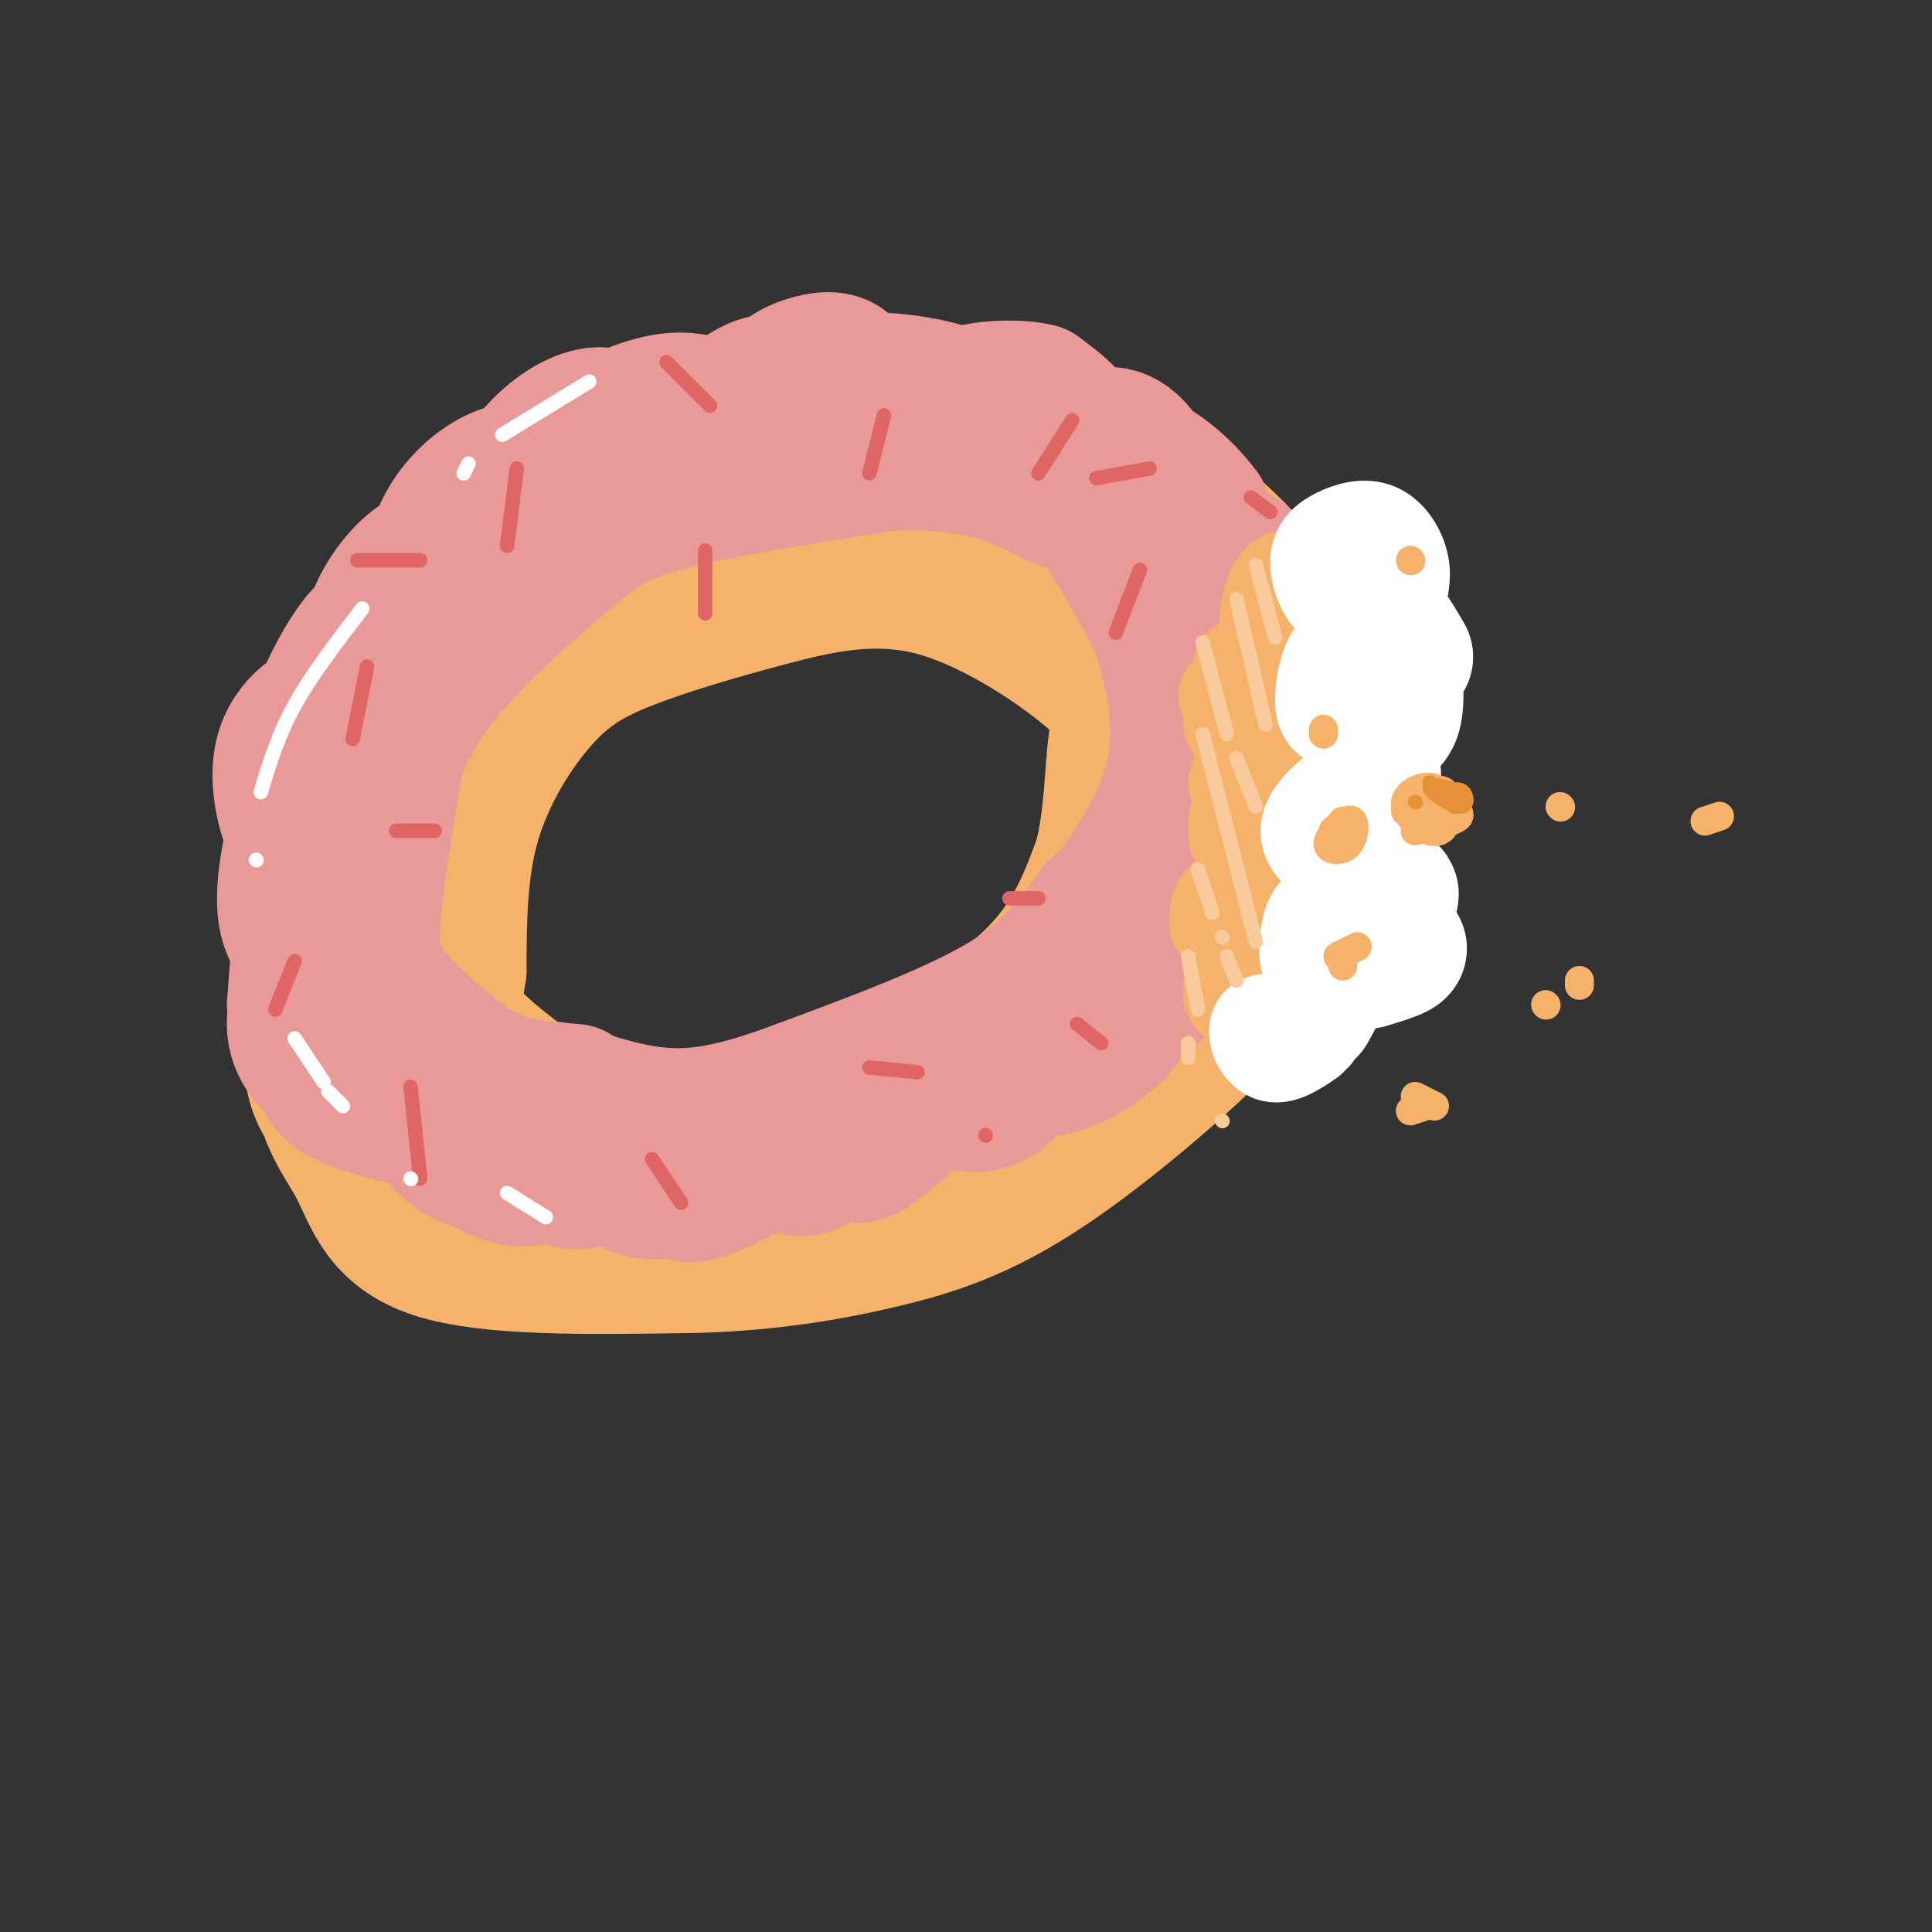 <svg viewBox='0 0 400 400' version='1.1' xmlns='http://www.w3.org/2000/svg' xmlns:xlink='http://www.w3.org/1999/xlink'><rect x="0" y="0" width="400" height="400" fill="#333333" stroke="none"/><g fill='none' stroke='rgb(246,178,107)' stroke-width='28' stroke-linecap='round' stroke-linejoin='round'><path d='M212,238c3.807,-0.527 7.615,-1.054 18,-8c10.385,-6.946 27.349,-20.312 36,-32c8.651,-11.688 8.989,-21.700 10,-30c1.011,-8.300 2.695,-14.888 2,-21c-0.695,-6.112 -3.770,-11.746 -7,-16c-3.230,-4.254 -6.615,-7.127 -10,-10'/><path d='M261,121c-5.069,-3.725 -12.741,-8.037 -24,-12c-11.259,-3.963 -26.105,-7.576 -39,-8c-12.895,-0.424 -23.838,2.341 -30,4c-6.162,1.659 -7.543,2.213 -15,6c-7.457,3.787 -20.988,10.809 -31,18c-10.012,7.191 -16.503,14.551 -22,21c-5.497,6.449 -9.999,11.985 -13,20c-3.001,8.015 -4.500,18.507 -6,29'/><path d='M81,199c0.208,10.746 3.728,23.110 8,32c4.272,8.890 9.296,14.304 14,18c4.704,3.696 9.088,5.672 19,6c9.912,0.328 25.352,-0.992 37,-3c11.648,-2.008 19.504,-4.703 28,-9c8.496,-4.297 17.634,-10.195 29,-19c11.366,-8.805 24.962,-20.516 33,-31c8.038,-10.484 10.519,-19.742 13,-29'/><path d='M262,164c1.865,-10.011 0.028,-20.538 -1,-26c-1.028,-5.462 -1.247,-5.859 -5,-9c-3.753,-3.141 -11.041,-9.024 -18,-14c-6.959,-4.976 -13.591,-9.043 -30,-11c-16.409,-1.957 -42.596,-1.803 -57,-1c-14.404,0.803 -17.026,2.257 -23,7c-5.974,4.743 -15.301,12.777 -20,17c-4.699,4.223 -4.771,4.635 -7,13c-2.229,8.365 -6.614,24.682 -11,41'/><path d='M90,181c-1.859,11.482 -1.006,19.689 2,28c3.006,8.311 8.163,16.728 15,22c6.837,5.272 15.352,7.399 20,9c4.648,1.601 5.428,2.678 16,1c10.572,-1.678 30.937,-6.109 46,-11c15.063,-4.891 24.825,-10.240 33,-16c8.175,-5.760 14.764,-11.931 21,-21c6.236,-9.069 12.118,-21.034 18,-33'/><path d='M261,160c3.033,-9.946 1.614,-18.311 -2,-25c-3.614,-6.689 -9.425,-11.701 -16,-16c-6.575,-4.299 -13.915,-7.883 -28,-11c-14.085,-3.117 -34.915,-5.766 -52,-4c-17.085,1.766 -30.425,7.948 -41,16c-10.575,8.052 -18.386,17.976 -24,25c-5.614,7.024 -9.033,11.150 -11,20c-1.967,8.850 -2.484,22.425 -3,36'/><path d='M84,201c0.227,9.283 2.294,14.491 6,20c3.706,5.509 9.052,11.319 12,15c2.948,3.681 3.499,5.232 13,8c9.501,2.768 27.951,6.751 44,6c16.049,-0.751 29.695,-6.237 43,-14c13.305,-7.763 26.267,-17.802 34,-25c7.733,-7.198 10.236,-11.553 14,-18c3.764,-6.447 8.790,-14.985 11,-23c2.210,-8.015 1.605,-15.508 1,-23'/><path d='M262,147c-0.337,-6.768 -1.680,-12.188 -8,-19c-6.320,-6.812 -17.618,-15.017 -31,-22c-13.382,-6.983 -28.848,-12.745 -41,-15c-12.152,-2.255 -20.991,-1.002 -30,0c-9.009,1.002 -18.188,1.753 -29,7c-10.812,5.247 -23.257,14.990 -32,23c-8.743,8.010 -13.784,14.289 -17,21c-3.216,6.711 -4.608,13.856 -6,21'/><path d='M68,163c-1.296,8.205 -1.537,18.216 1,28c2.537,9.784 7.851,19.341 12,25c4.149,5.659 7.132,7.420 12,10c4.868,2.580 11.622,5.979 19,8c7.378,2.021 15.380,2.666 29,0c13.620,-2.666 32.859,-8.641 47,-15c14.141,-6.359 23.183,-13.103 29,-20c5.817,-6.897 8.408,-13.949 11,-21'/><path d='M228,178c2.210,-8.205 2.237,-18.218 3,-24c0.763,-5.782 2.264,-7.334 -4,-13c-6.264,-5.666 -20.291,-15.446 -33,-19c-12.709,-3.554 -24.099,-0.883 -35,2c-10.901,2.883 -21.314,5.979 -29,9c-7.686,3.021 -12.646,5.967 -18,12c-5.354,6.033 -11.101,15.152 -14,25c-2.899,9.848 -2.949,20.424 -3,31'/><path d='M95,201c-1.087,7.106 -2.305,9.371 5,16c7.305,6.629 23.135,17.624 33,22c9.865,4.376 13.767,2.135 27,-2c13.233,-4.135 35.797,-10.163 50,-19c14.203,-8.837 20.044,-20.482 24,-30c3.956,-9.518 6.027,-16.909 7,-25c0.973,-8.091 0.850,-16.883 -4,-24c-4.850,-7.117 -14.425,-12.558 -24,-18'/><path d='M213,121c-9.042,-6.144 -19.646,-12.503 -29,-15c-9.354,-2.497 -17.458,-1.130 -20,-2c-2.542,-0.870 0.477,-3.975 -11,4c-11.477,7.975 -37.451,27.030 -53,42c-15.549,14.970 -20.675,25.857 -23,38c-2.325,12.143 -1.850,25.544 1,36c2.850,10.456 8.075,17.969 21,22c12.925,4.031 33.550,4.580 47,3c13.450,-1.580 19.725,-5.290 26,-9'/><path d='M172,240c5.333,-2.067 5.667,-2.733 5,-3c-0.667,-0.267 -2.333,-0.133 -4,0'/><path d='M127,253c-1.832,1.344 -3.664,2.688 -12,1c-8.336,-1.688 -23.176,-6.408 -32,-11c-8.824,-4.592 -11.633,-9.056 -14,-12c-2.367,-2.944 -4.291,-4.370 -5,-15c-0.709,-10.630 -0.203,-30.466 4,-43c4.203,-12.534 12.101,-17.767 20,-23'/><path d='M88,150c1.011,-1.128 -6.462,7.551 -11,14c-4.538,6.449 -6.141,10.667 -8,21c-1.859,10.333 -3.972,26.780 -3,37c0.972,10.220 5.031,14.213 8,20c2.969,5.787 4.848,13.368 16,17c11.152,3.632 31.576,3.316 52,3'/><path d='M142,262c15.576,-0.232 28.516,-2.314 40,-5c11.484,-2.686 21.511,-5.978 35,-15c13.489,-9.022 30.439,-23.775 39,-33c8.561,-9.225 8.732,-12.921 10,-19c1.268,-6.079 3.634,-14.539 6,-23'/><path d='M272,167c1.394,-6.250 1.878,-10.377 1,-17c-0.878,-6.623 -3.120,-15.744 -7,-23c-3.880,-7.256 -9.399,-12.646 -13,-16c-3.601,-3.354 -5.282,-4.672 -12,-8c-6.718,-3.328 -18.471,-8.665 -32,-12c-13.529,-3.335 -28.835,-4.667 -35,-6c-6.165,-1.333 -3.190,-2.667 -10,0c-6.810,2.667 -23.405,9.333 -40,16'/><path d='M124,101c-12.881,7.190 -25.083,17.167 -32,24c-6.917,6.833 -8.548,10.524 -11,17c-2.452,6.476 -5.726,15.738 -9,25'/></g>
<g fill='none' stroke='rgb(234,153,153)' stroke-width='28' stroke-linecap='round' stroke-linejoin='round'><path d='M227,188c-4.417,6.417 -8.833,12.833 -19,19c-10.167,6.167 -26.083,12.083 -42,18'/><path d='M166,225c-11.556,4.356 -19.444,6.244 -27,6c-7.556,-0.244 -14.778,-2.622 -22,-5'/><path d='M117,226c-3.833,-0.833 -2.417,-0.417 -1,0'/><path d='M132,235c-7.250,-0.750 -14.500,-1.500 -22,-5c-7.500,-3.500 -15.250,-9.750 -23,-16'/><path d='M87,214c-4.333,-3.167 -3.667,-3.083 -3,-3'/><path d='M119,226c-4.929,-0.375 -9.857,-0.750 -14,-2c-4.143,-1.250 -7.500,-3.375 -12,-7c-4.500,-3.625 -10.143,-8.750 -13,-13c-2.857,-4.250 -2.929,-7.625 -3,-11'/><path d='M77,193c0.333,-7.833 2.667,-21.917 5,-36'/><path d='M82,157c3.667,-10.356 10.333,-18.244 17,-25c6.667,-6.756 13.333,-12.378 20,-18'/><path d='M119,114c5.600,-4.667 9.600,-7.333 20,-10c10.400,-2.667 27.200,-5.333 44,-8'/><path d='M183,96c12.102,-0.861 20.357,0.986 26,3c5.643,2.014 8.673,4.196 11,5c2.327,0.804 3.951,0.230 7,4c3.049,3.770 7.525,11.885 12,20'/><path d='M239,128c3.511,8.844 6.289,20.956 4,32c-2.289,11.044 -9.644,21.022 -17,31'/><path d='M226,191c-6.333,8.333 -13.667,13.667 -8,8c5.667,-5.667 24.333,-22.333 43,-39'/><path d='M261,160c8.606,-11.048 8.620,-19.167 7,-26c-1.620,-6.833 -4.875,-12.380 -8,-16c-3.125,-3.620 -6.122,-5.312 -9,-5c-2.878,0.312 -5.637,2.630 -5,5c0.637,2.370 4.672,4.792 7,6c2.328,1.208 2.951,1.202 2,-2c-0.951,-3.202 -3.475,-9.601 -6,-16'/><path d='M249,106c-3.810,-5.288 -10.336,-10.506 -14,-11c-3.664,-0.494 -4.465,3.738 -4,6c0.465,2.262 2.197,2.554 4,2c1.803,-0.554 3.678,-1.953 3,-5c-0.678,-3.047 -3.908,-7.742 -8,-8c-4.092,-0.258 -9.045,3.921 -10,5c-0.955,1.079 2.089,-0.940 3,-3c0.911,-2.060 -0.311,-4.160 -2,-6c-1.689,-1.840 -3.844,-3.420 -6,-5'/><path d='M215,81c-3.534,-0.930 -9.369,-0.754 -13,0c-3.631,0.754 -5.057,2.086 -5,4c0.057,1.914 1.597,4.412 3,4c1.403,-0.412 2.669,-3.732 0,-6c-2.669,-2.268 -9.275,-3.482 -14,-4c-4.725,-0.518 -7.570,-0.339 -9,2c-1.430,2.339 -1.444,6.837 -1,6c0.444,-0.837 1.346,-7.008 0,-10c-1.346,-2.992 -4.939,-2.806 -8,-2c-3.061,0.806 -5.589,2.230 -7,4c-1.411,1.770 -1.706,3.885 -2,6'/><path d='M159,85c0.210,0.541 1.736,-1.106 2,-3c0.264,-1.894 -0.733,-4.033 -5,-2c-4.267,2.033 -11.803,8.239 -13,10c-1.197,1.761 3.944,-0.923 5,-3c1.056,-2.077 -1.975,-3.546 -5,-4c-3.025,-0.454 -6.045,0.109 -9,1c-2.955,0.891 -5.844,2.112 -7,4c-1.156,1.888 -0.578,4.444 0,7'/><path d='M127,95c0.501,-0.683 1.754,-5.890 0,-8c-1.754,-2.110 -6.513,-1.122 -11,2c-4.487,3.122 -8.700,8.379 -9,11c-0.300,2.621 3.313,2.607 5,2c1.687,-0.607 1.446,-1.806 0,-3c-1.446,-1.194 -4.099,-2.382 -8,-1c-3.901,1.382 -9.050,5.334 -12,11c-2.950,5.666 -3.700,13.048 -3,15c0.700,1.952 2.850,-1.524 5,-5'/><path d='M94,119c0.188,-2.091 -1.843,-4.818 -5,-4c-3.157,0.818 -7.439,5.182 -10,10c-2.561,4.818 -3.401,10.091 -3,13c0.401,2.909 2.043,3.453 4,2c1.957,-1.453 4.229,-4.904 4,-7c-0.229,-2.096 -2.958,-2.837 -5,-3c-2.042,-0.163 -3.398,0.252 -6,4c-2.602,3.748 -6.450,10.829 -7,15c-0.550,4.171 2.198,5.431 4,5c1.802,-0.431 2.658,-2.552 2,-4c-0.658,-1.448 -2.829,-2.224 -5,-3'/><path d='M67,147c-1.914,0.047 -4.199,1.666 -6,4c-1.801,2.334 -3.118,5.384 -3,10c0.118,4.616 1.671,10.798 4,13c2.329,2.202 5.434,0.423 6,-1c0.566,-1.423 -1.407,-2.492 -3,-3c-1.593,-0.508 -2.805,-0.457 -4,3c-1.195,3.457 -2.372,10.320 -2,15c0.372,4.680 2.293,7.177 5,9c2.707,1.823 6.200,2.973 7,2c0.800,-0.973 -1.092,-4.070 -3,-6c-1.908,-1.930 -3.831,-2.694 -5,0c-1.169,2.694 -1.585,8.847 -2,15'/><path d='M61,208c0.506,4.178 2.771,7.122 4,5c1.229,-2.122 1.422,-9.309 0,-10c-1.422,-0.691 -4.459,5.113 -4,10c0.459,4.887 4.415,8.858 8,10c3.585,1.142 6.801,-0.544 8,-2c1.199,-1.456 0.382,-2.680 -1,-4c-1.382,-1.320 -3.329,-2.735 -5,-3c-1.671,-0.265 -3.065,0.621 -4,3c-0.935,2.379 -1.410,6.251 2,9c3.410,2.749 10.705,4.374 18,6'/><path d='M87,232c3.596,-0.618 3.585,-5.162 3,-7c-0.585,-1.838 -1.743,-0.970 -3,0c-1.257,0.970 -2.613,2.042 0,6c2.613,3.958 9.195,10.801 12,9c2.805,-1.801 1.832,-12.245 0,-14c-1.832,-1.755 -4.522,5.179 -3,10c1.522,4.821 7.256,7.529 11,8c3.744,0.471 5.498,-1.294 6,-3c0.502,-1.706 -0.249,-3.353 -1,-5'/><path d='M112,236c-0.106,0.345 0.128,3.707 2,6c1.872,2.293 5.382,3.516 8,2c2.618,-1.516 4.345,-5.770 5,-6c0.655,-0.230 0.237,3.565 2,6c1.763,2.435 5.707,3.512 9,2c3.293,-1.512 5.934,-5.611 6,-6c0.066,-0.389 -2.444,2.934 -3,5c-0.556,2.066 0.841,2.876 4,2c3.159,-0.876 8.079,-3.438 13,-6'/><path d='M158,241c2.852,-2.649 3.481,-6.271 3,-7c-0.481,-0.729 -2.071,1.435 -1,4c1.071,2.565 4.803,5.532 9,3c4.197,-2.532 8.859,-10.562 10,-12c1.141,-1.438 -1.241,3.718 -2,7c-0.759,3.282 0.103,4.691 5,1c4.897,-3.691 13.828,-12.483 17,-15c3.172,-2.517 0.586,1.242 -2,5'/><path d='M197,227c1.408,1.529 5.928,2.850 10,0c4.072,-2.850 7.698,-9.871 8,-11c0.302,-1.129 -2.718,3.634 -1,5c1.718,1.366 8.173,-0.664 13,-4c4.827,-3.336 8.026,-7.977 7,-9c-1.026,-1.023 -6.276,1.571 -6,2c0.276,0.429 6.079,-1.306 10,-4c3.921,-2.694 5.961,-6.347 8,-10'/><path d='M246,196c0.833,-2.167 -1.083,-2.583 -3,-3'/><path d='M244,196c3.667,-2.333 7.333,-4.667 9,-8c1.667,-3.333 1.333,-7.667 1,-12'/><path d='M269,144c0.000,0.000 0.100,0.100 0.1,0.1'/></g>
<g fill='none' stroke='rgb(255,255,255)' stroke-width='28' stroke-linecap='round' stroke-linejoin='round'><path d='M291,136c-2.243,-3.842 -4.485,-7.684 -7,-9c-2.515,-1.316 -5.301,-0.107 -7,3c-1.699,3.107 -2.311,8.111 -2,12c0.311,3.889 1.545,6.662 4,8c2.455,1.338 6.130,1.239 8,0c1.870,-1.239 1.935,-3.620 2,-6'/><path d='M284,163c0.314,-1.449 0.628,-2.898 0,-4c-0.628,-1.102 -2.199,-1.856 -5,-2c-2.801,-0.144 -6.833,0.322 -9,2c-2.167,1.678 -2.468,4.567 -1,7c1.468,2.433 4.705,4.409 7,5c2.295,0.591 3.647,-0.205 5,-1'/><path d='M283,181c0.175,-3.253 0.350,-6.506 -1,-6c-1.350,0.506 -4.224,4.771 -5,8c-0.776,3.229 0.544,5.422 2,7c1.456,1.578 3.046,2.540 5,1c1.954,-1.540 4.273,-5.583 4,-6c-0.273,-0.417 -3.136,2.791 -6,6'/><path d='M278,191c-1.208,-0.440 -2.417,-0.881 -4,0c-1.583,0.881 -3.542,3.083 0,4c3.542,0.917 12.583,0.548 15,1c2.417,0.452 -1.792,1.726 -6,3'/><path d='M271,209c2.081,-3.781 4.163,-7.563 5,-10c0.837,-2.437 0.431,-3.530 -3,-2c-3.431,1.530 -9.885,5.681 -9,7c0.885,1.319 9.110,-0.195 12,-3c2.890,-2.805 0.445,-6.903 -2,-11'/><path d='M271,178c-0.239,-2.168 -0.479,-4.336 -2,-6c-1.521,-1.664 -4.325,-2.825 -5,0c-0.675,2.825 0.778,9.636 2,13c1.222,3.364 2.213,3.279 3,3c0.787,-0.279 1.369,-0.754 1,-3c-0.369,-2.246 -1.690,-6.265 -3,-8c-1.310,-1.735 -2.609,-1.187 -4,1c-1.391,2.187 -2.875,6.012 -1,10c1.875,3.988 7.107,8.139 9,8c1.893,-0.139 0.446,-4.570 -1,-9'/><path d='M276,119c-0.935,4.131 -1.869,8.262 -2,8c-0.131,-0.262 0.542,-4.917 0,-6c-0.542,-1.083 -2.298,1.405 -3,4c-0.702,2.595 -0.351,5.298 0,8'/><path d='M267,142c-3.435,-1.143 -6.869,-2.286 -6,1c0.869,3.286 6.042,11.000 7,12c0.958,1.000 -2.298,-4.714 -4,-5c-1.702,-0.286 -1.851,4.857 -2,10'/></g>
<g fill='none' stroke='rgb(246,178,107)' stroke-width='20' stroke-linecap='round' stroke-linejoin='round'><path d='M268,123c0.380,-1.196 0.759,-2.392 0,-3c-0.759,-0.608 -2.657,-0.627 -4,2c-1.343,2.627 -2.131,7.900 -1,9c1.131,1.100 4.180,-1.971 5,-4c0.820,-2.029 -0.590,-3.014 -2,-4'/><path d='M262,143c1.333,-4.583 2.667,-9.167 2,-10c-0.667,-0.833 -3.333,2.083 -6,5'/><path d='M263,142c0.000,0.000 0.100,0.100 0.1,0.1'/><path d='M262,145c0.000,0.000 -5.000,-7.000 -5,-7'/><path d='M255,150c0.000,0.000 0.100,0.100 0.1,0.1'/><path d='M259,148c0.000,0.000 -1.000,-3.000 -1,-3'/><path d='M256,144c0.000,0.000 -2.000,0.000 -2,0'/><path d='M260,160c0.000,0.000 0.100,0.100 0.1,0.1'/><path d='M257,167c3.711,-0.378 7.422,-0.756 8,-2c0.578,-1.244 -1.978,-3.356 -4,-4c-2.022,-0.644 -3.511,0.178 -5,1'/><path d='M258,175c3.250,-0.833 6.500,-1.667 7,-3c0.500,-1.333 -1.750,-3.167 -4,-5'/><path d='M258,168c0.000,0.000 -2.000,2.000 -2,2'/><path d='M257,181c4.083,-2.333 8.167,-4.667 8,-6c-0.167,-1.333 -4.583,-1.667 -9,-2'/><path d='M263,187c-0.083,-4.167 -0.167,-8.333 -1,-9c-0.833,-0.667 -2.417,2.167 -4,5'/><path d='M258,203c0.000,0.000 0.100,0.100 0.1,0.1'/><path d='M259,208c2.044,-0.222 4.089,-0.444 4,-2c-0.089,-1.556 -2.311,-4.444 -4,-5c-1.689,-0.556 -2.844,1.222 -4,3'/><path d='M259,208c-2.178,-1.400 -4.356,-2.800 -4,-2c0.356,0.800 3.244,3.800 4,3c0.756,-0.800 -0.622,-5.400 -2,-10'/><path d='M254,186c0.000,0.000 0.100,0.100 0.1,0.1'/><path d='M254,186c0.000,0.000 1.000,-1.000 1,-1'/><path d='M256,191c-1.167,-2.000 -2.333,-4.000 -3,-4c-0.667,0.000 -0.833,2.000 -1,4'/><path d='M264,209c0.000,0.000 0.100,0.100 0.1,0.1'/></g>
<g fill='none' stroke='rgb(255,255,255)' stroke-width='20' stroke-linecap='round' stroke-linejoin='round'><path d='M289,125c0.782,-2.583 1.563,-5.166 1,-8c-0.563,-2.834 -2.472,-5.920 -5,-7c-2.528,-1.080 -5.675,-0.154 -8,1c-2.325,1.154 -3.829,2.536 -4,5c-0.171,2.464 0.993,6.010 3,8c2.007,1.990 4.859,2.426 6,2c1.141,-0.426 0.570,-1.713 0,-3'/><path d='M279,140c1.737,-0.807 3.474,-1.614 3,-3c-0.474,-1.386 -3.158,-3.351 -5,-2c-1.842,1.351 -2.842,6.018 -3,9c-0.158,2.982 0.526,4.281 2,5c1.474,0.719 3.737,0.860 6,1'/><path d='M280,167c0.343,-2.211 0.686,-4.421 -1,-4c-1.686,0.421 -5.400,3.474 -7,6c-1.600,2.526 -1.085,4.526 0,6c1.085,1.474 2.738,2.421 4,2c1.262,-0.421 2.131,-2.211 3,-4'/><path d='M277,199c-2.333,1.622 -4.667,3.244 -4,4c0.667,0.756 4.333,0.644 5,1c0.667,0.356 -1.667,1.178 -4,2'/><path d='M272,214c-4.689,-1.578 -9.378,-3.156 -11,-2c-1.622,1.156 -0.178,5.044 2,6c2.178,0.956 5.089,-1.022 8,-3'/><path d='M276,190c-1.470,-0.964 -2.940,-1.929 -4,0c-1.060,1.929 -1.708,6.750 -1,9c0.708,2.250 2.774,1.929 4,1c1.226,-0.929 1.613,-2.464 2,-4'/></g>
<g fill='none' stroke='rgb(224,102,102)' stroke-width='3' stroke-linecap='round' stroke-linejoin='round'><path d='M107,97c0.000,0.000 -2.000,16.000 -2,16'/><path d='M87,116c0.000,0.000 -13.000,0.000 -13,0'/><path d='M76,138c0.000,0.000 -3.000,15.000 -3,15'/><path d='M90,172c0.000,0.000 -8.000,0.000 -8,0'/><path d='M61,199c0.000,0.000 -4.000,10.000 -4,10'/><path d='M85,225c0.000,0.000 2.000,19.000 2,19'/><path d='M135,240c0.000,0.000 6.000,9.000 6,9'/><path d='M180,221c0.000,0.000 10.000,1.000 10,1'/><path d='M209,186c0.000,0.000 6.000,0.000 6,0'/><path d='M223,212c0.000,0.000 5.000,4.000 5,4'/><path d='M204,235c0.000,0.000 0.100,0.100 0.1,0.1'/><path d='M222,87c0.000,0.000 -7.000,11.000 -7,11'/><path d='M183,86c0.000,0.000 -3.000,12.000 -3,12'/><path d='M147,84c0.000,0.000 -9.000,-9.000 -9,-9'/><path d='M227,99c0.000,0.000 11.000,-2.000 11,-2'/><path d='M146,114c0.000,0.000 0.000,13.000 0,13'/><path d='M236,118c0.000,0.000 -5.000,13.000 -5,13'/><path d='M259,103c0.000,0.000 4.000,3.000 4,3'/></g>
<g fill='none' stroke='rgb(249,203,156)' stroke-width='3' stroke-linecap='round' stroke-linejoin='round'><path d='M260,117c0.000,0.000 4.000,15.000 4,15'/><path d='M256,124c0.000,0.000 6.000,26.000 6,26'/><path d='M249,133c0.000,0.000 5.000,19.000 5,19'/><path d='M256,157c0.000,0.000 4.000,10.000 4,10'/><path d='M249,152c0.000,0.000 0.100,0.100 0.1,0.1'/><path d='M249,152c0.000,0.000 11.000,43.000 11,43'/><path d='M248,180c0.000,0.000 3.000,9.000 3,9'/><path d='M253,194c0.000,0.000 0.100,0.100 0.1,0.1'/><path d='M254,198c0.000,0.000 2.000,5.000 2,5'/><path d='M246,198c0.000,0.000 2.000,11.000 2,11'/><path d='M246,216c0.000,0.000 0.100,0.100 0.1,0.1'/><path d='M246,216c0.000,0.000 0.000,3.000 0,3'/><path d='M253,232c0.000,0.000 0.100,0.100 0.1,0.1'/></g>
<g fill='none' stroke='rgb(246,178,107)' stroke-width='6' stroke-linecap='round' stroke-linejoin='round'><path d='M300,167c-0.933,-1.922 -1.866,-3.844 -4,-4c-2.134,-0.156 -5.469,1.453 -5,4c0.469,2.547 4.742,6.032 7,5c2.258,-1.032 2.502,-6.581 1,-8c-1.502,-1.419 -4.751,1.290 -8,4'/><path d='M293,172c4.167,-1.000 8.333,-2.000 9,-3c0.667,-1.000 -2.167,-2.000 -5,-3'/><path d='M297,167c0.000,0.000 -2.000,-1.000 -2,-1'/><path d='M281,196c0.000,0.000 -4.000,2.000 -4,2'/><path d='M278,200c0.000,0.000 0.000,-2.000 0,-2'/><path d='M297,229c0.000,0.000 -4.000,-2.000 -4,-2'/><path d='M292,230c0.000,0.000 3.000,-1.000 3,-1'/><path d='M320,208c0.000,0.000 0.100,0.100 0.1,0.1'/><path d='M327,203c0.000,0.000 0.000,1.000 0,1'/><path d='M292,116c0.000,0.000 0.100,0.100 0.1,0.1'/><path d='M274,151c0.000,0.000 0.000,1.000 0,1'/><path d='M278,170c-1.667,1.952 -3.333,3.905 -3,5c0.333,1.095 2.667,1.333 4,0c1.333,-1.333 1.667,-4.238 1,-5c-0.667,-0.762 -2.333,0.619 -4,2'/><path d='M323,167c0.000,0.000 0.100,0.100 0.1,0.1'/><path d='M353,170c0.000,0.000 3.000,-1.000 3,-1'/></g>
<g fill='none' stroke='rgb(255,255,255)' stroke-width='3' stroke-linecap='round' stroke-linejoin='round'><path d='M122,79c0.000,0.000 -18.000,11.000 -18,11'/><path d='M97,96c0.000,0.000 -1.000,2.000 -1,2'/><path d='M75,126c-5.250,6.833 -10.500,13.667 -14,20c-3.500,6.333 -5.250,12.167 -7,18'/><path d='M53,178c0.000,0.000 0.100,0.100 0.1,0.1'/><path d='M61,215c0.000,0.000 6.000,9.000 6,9'/><path d='M68,226c0.000,0.000 3.000,3.000 3,3'/><path d='M85,244c0.000,0.000 0.100,0.100 0.1,0.1'/><path d='M105,247c0.000,0.000 8.000,5.000 8,5'/></g>
<g fill='none' stroke='rgb(230,145,56)' stroke-width='3' stroke-linecap='round' stroke-linejoin='round'><path d='M301,167c1.270,-1.010 2.539,-2.019 1,-3c-1.539,-0.981 -5.887,-1.933 -6,-1c-0.113,0.933 4.008,3.751 6,4c1.992,0.249 1.855,-2.072 1,-3c-0.855,-0.928 -2.427,-0.464 -4,0'/><path d='M296,162c0.000,0.000 0.100,0.100 0.1,0.1'/><path d='M293,166c0.000,0.000 0.100,0.100 0.1,0.1'/></g>
</svg>